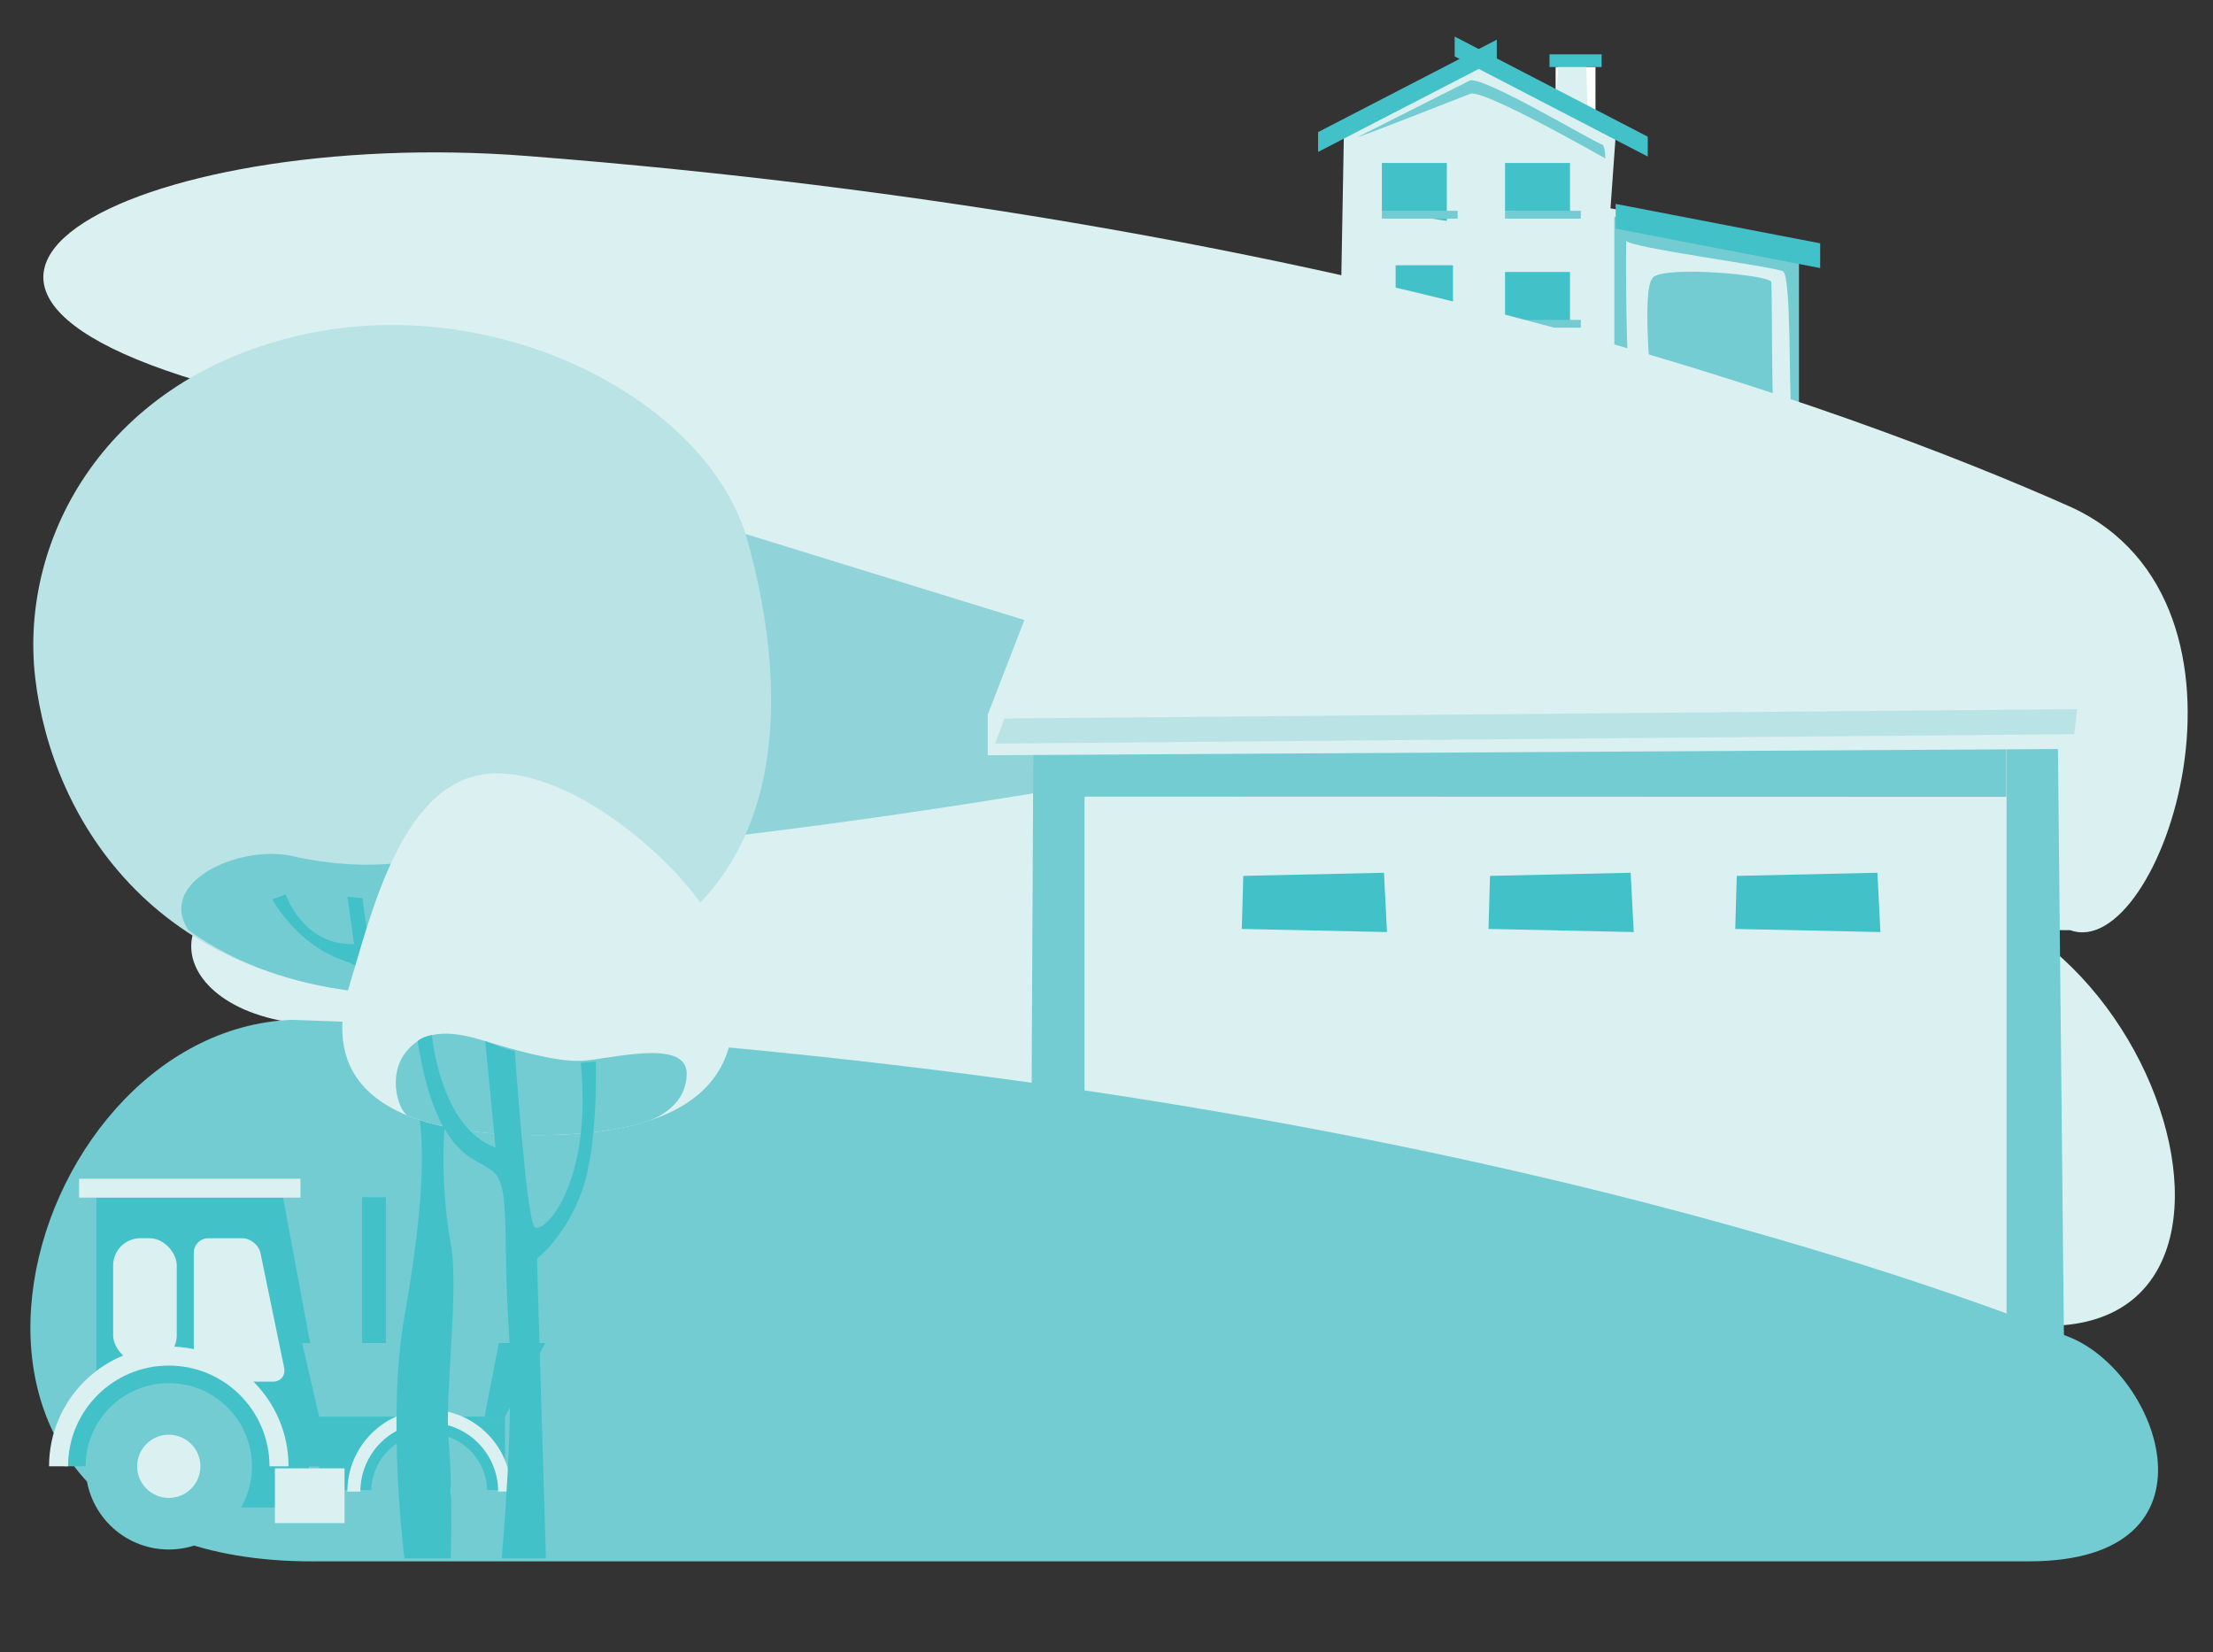 <?xml version="1.0" encoding="UTF-8"?>
<svg id="Layer_6" data-name="Layer 6" xmlns="http://www.w3.org/2000/svg" width="142mm" height="106mm" viewBox="0 0 402.52 300.47">
  <rect x="0" y="0" width="402.52" height="300.47" fill="#333333" stroke="none"/>
  <defs>
    <style>
      .cls-1 {
        fill: #72ccd2;
      }

      .cls-2 {
        fill: #bae3e6;
      }

      .cls-3 {
        fill: #90d4d9;
      }

      .cls-4 {
        fill: #43c1c8;
      }

      .cls-5 {
        fill: #fff;
      }

      .cls-6 {
        fill: #dbf0f1;
      }
    </style>
  </defs>
  <g>
    <polyline class="cls-5" points="290.2 23.77 290.2 12.18 282.95 12.18 282.95 23.77"/>
    <polygon class="cls-6" points="244.44 24.2 243.67 67.09 321.12 66.28 322.17 43.22 292.93 37.89 293.93 23.88 288.82 21.88 288.48 10.2 283.56 10.54 282.94 18.5 267.3 11.57 244.44 24.2"/>
    <g>
      <polyline class="cls-1" points="327.21 78.25 327.21 47.73 293.63 39.4 293.63 78.54"/>
      <path class="cls-6" d="M296.9,75.98c-1.39-9.88-1.12-32.22-1.12-32.22.43,1.29,27.04,4.73,28.54,5.59,1.5.86,1.07,21.71,1.5,25.58.43,3.87-2.36,2.15-3.01,1.72s-.43-24.07-.64-25.36-19.13-3.01-21.49-.86,0,22.57,0,25.58"/>
      <polyline class="cls-4" points="331.07 44.25 293.87 37.08 293.87 41.58 331.07 48.75"/>
    </g>
    <path class="cls-1" d="M267.44,17.05c2.28-.95,24.55,11.77,24.55,11.77-.05-1.44-.22-2.44-.62-2.55-1.5-.43-21.92-12.68-24.07-11.61-6.06,3.03-15.59,7.89-20.18,10.18-1.88.94,20.31-7.79,20.31-7.79Z"/>
    <polyline class="cls-4" points="273.75 38.34 273.75 29.64 285.56 29.64 285.56 38.87"/>
    <polyline class="cls-1" points="273.75 39.76 287.53 39.76 287.53 38.34 273.75 38.34"/>
    <polyline class="cls-4" points="263.16 40.18 263.16 29.64 251.35 29.64 251.35 38.34"/>
    <polyline class="cls-1" points="251.35 38.34 265.13 38.34 265.13 39.76 251.35 39.76"/>
    <polyline class="cls-4" points="273.75 58.17 273.75 49.46 285.56 49.46 285.56 59.27"/>
    <polyline class="cls-1" points="273.75 59.59 287.53 59.59 287.53 58.17 273.75 58.17"/>
    <polyline class="cls-4" points="264.28 66.2 264.28 48.24 253.85 48.24 253.85 66.2"/>
    <polyline class="cls-4" points="299.71 24.86 264.59 6.65 264.59 10.26 299.71 28.47"/>
    <polyline class="cls-4" points="272.25 10.84 239.75 27.63 239.75 24.02 272.25 7.22"/>
    <rect class="cls-4" x="281.84" y="9.88" width="9.48" height="2.31"/>
  </g>
  <g>
    <path class="cls-6" d="M376.58,169.17c16.51,6,38.28-59.29.17-76.93-41.36-18.39-135.09-52.51-280.83-63.87-71.33-5.56-132.14,25.27-45.06,44.73,87.08,19.46,246.61,96.07,325.73,96.07Z"/>
    <path class="cls-3" d="M327.8,156.41L116.15,91.11C-18.19,46.83-26.45,167.66,89.13,156.41h238.67Z"/>
    <path class="cls-6" d="M59.86,186.43c-30.72,0-35.77-26.39-.77-28.15,58.71-2.94,116.31-9.92,211.72-29.4,5.13-1.05,66.54,33.01,72,32.78,53.29-2.25,81.06,99.82,10.51,75.8L59.86,186.43Z"/>
  </g>
  <g>
    <g>
      <g>
        <polyline class="cls-1" points="375.42 244.65 374.28 132.54 364.93 125.88 364.93 244.59"/>
        <polyline class="cls-1" points="197.27 244.13 197.27 126.38 187.97 133.11 187.4 244.08"/>
        <polyline class="cls-6" points="364.93 244.13 364.93 126.38 197.84 133.11 197.27 244.08"/>
        <polygon class="cls-1" points="194.71 133.11 194.14 144.87 364.93 144.92 364.93 126.38 194.71 133.11"/>
        <g>
          <polygon class="cls-1" points="189.52 137.87 189.88 144.21 195.32 144.03 195.32 137.69 189.52 137.87"/>
          <polygon class="cls-1" points="366.89 137.87 367.25 144.21 372.69 144.03 372.69 137.69 366.89 137.87"/>
        </g>
      </g>
      <polygon class="cls-4" points="252.28 169.51 251.73 158.72 226.14 159.29 225.87 168.94 252.28 169.51"/>
      <polygon class="cls-4" points="297.16 169.51 296.6 158.72 271.02 159.29 270.74 168.94 297.16 169.51"/>
      <polygon class="cls-4" points="342.03 169.51 341.48 158.72 315.9 159.29 315.62 168.94 342.03 169.51"/>
    </g>
    <polygon class="cls-6" points="179.66 129.96 179.66 137.35 382.55 136.17 382.55 129.96 368.52 93.8 193.68 93.8 179.66 129.96"/>
  </g>
  <path class="cls-1" d="M56.86,283.95h312.22c36.21-.01,23.8-34.35,7.16-40.84-45.56-17.79-153.41-51.82-323.12-57.64-50.68,1.93-76.56,98.49,3.75,98.49Z"/>
  <g id="trator">
    <path class="cls-4" d="M51.48,217.8H17.54v31.52c3.65-2.77,8.21-4.42,13.15-4.42,12.03,0,21.78,9.75,21.78,21.78h8.12l-9.11-48.88Z"/>
    <rect class="cls-6" x="14.38" y="214.37" width="40.27" height="3.43"/>
    <rect class="cls-4" x="58.05" y="257.62" width="33.8" height="13.36"/>
    <rect class="cls-4" x="65.86" y="217.73" width="4.32" height="33.3"/>
    <rect class="cls-4" x="78.22" y="229.82" width="2.15" height="16.54"/>
    <polygon class="cls-4" points="56.18 274.15 22.38 274.15 19 266.67 11.71 266.67 11.66 259.34 21.25 248.48 42.4 243.4 56.18 260.79 56.18 274.15"/>
    <polygon class="cls-1" points="88.14 257.62 58.05 257.62 54.95 244.25 90.73 244.25 88.14 257.62"/>
    <rect class="cls-6" x="20.58" y="225.19" width="11.57" height="22.6" rx="4.95" ry="4.95"/>
    <path class="cls-6" d="M35.24,246.93v-19.09c0-1.46,1.19-2.65,2.65-2.65h6.2c1.46,0,2.93,1.19,3.28,2.65l4.29,20.78c.35,1.46-.56,2.65-2.01,2.65h-6.81"/>
    <g>
      <circle class="cls-1" cx="78.07" cy="271.26" r="10.54"/>
      <circle class="cls-6" cx="78.07" cy="271.26" r="4"/>
    </g>
    <g>
      <circle class="cls-1" cx="30.7" cy="266.67" r="15.13"/>
      <circle class="cls-6" cx="30.7" cy="266.67" r="5.75"/>
    </g>
    <rect class="cls-6" x="50" y="267.04" width="12.67" height="9.96"/>
    <polygon class="cls-4" points="91.86 257.62 88.14 257.62 90.73 244.25 99.19 244.25 91.86 257.62"/>
    <path class="cls-6" d="M49.02,266.67c0-10.12-8.2-18.32-18.32-18.32s-18.32,8.2-18.32,18.32h-3.46c0-12.03,9.75-21.78,21.78-21.78s21.78,9.75,21.78,21.78h-3.46Z"/>
    <path class="cls-6" d="M90.61,271.26c0-6.92-5.61-12.53-12.53-12.53s-12.53,5.61-12.53,12.53h-2.37c0-8.23,6.67-14.9,14.9-14.9s14.9,6.67,14.9,14.9h-2.37Z"/>
  </g>
  <g>
    <path class="cls-2" d="M76.2,180.95c-47.62,0-66.85-32.06-69.8-57.71-2.96-25.65,13.18-54.62,48.85-62.42,35.66-7.81,73.61,12.14,80.7,37.45,7.1,25.31,14.79,82.69-59.75,82.69Z"/>
    <path class="cls-1" d="M34.25,169.13c9.76,7.05,23.44,11.83,41.95,11.83,15.45,0,26.93-2.43,35.36-6.41,0,0,11.12-4.75,5.1-13.79-6.02-9.04-23.71-10.77-35.75-5.9-9.13,3.69-20.82,2.46-28.15.74-9.58-1.83-24.21,4.84-18.5,13.54Z"/>
    <path class="cls-4" d="M84.22,161.47l-1.26,15.81s5.97.67,10.21-17.02l2.46.34c-1.17,4.93-5.74,22.09-12.67,22.09,0,0,.58,9.28-1.16,16.24-1.74,6.96-1.35,18.94.19,27.25,1.55,8.31-1.16,27.83-.39,35.95s.39,21.29.39,21.29h-8.43s-3.26-25.65,0-43.98c3.26-18.32,5.66-39.9-1.45-47.23-7.1-7.33-1-14.66-9.55-17.51s-13.04-11.15-13.04-11.15l2.45-.87s3.16,9.38,12.43,8.99l-1.21-8.59,2.76.3s1.92,18.73,7.34,24.72,5.41.58,5.61-2.71,1.4-23.49,1.4-23.49"/>
    <g>
      <path class="cls-6" d="M97.85,206.44c-33.88,0-38.42-13.74-34.35-27.04s9.75-38.25,26.31-38.74,38.25,20.45,40.93,29.72c2.68,9.27,11.94,36.06-32.89,36.06Z"/>
      <path class="cls-1" d="M74.64,203.08c5.45,2.11,13,3.36,23.22,3.36,8.41,0,14.91-.94,19.91-2.53,0,0,7.13-2.09,7.13-8.67s-14.42-2.47-19.25-2.31-12.31-2.06-17.38-3.59-10.52-2.65-14.26,1.76c-3.86,4.54-1.36,11.73.63,11.99Z"/>
      <path class="cls-4" d="M91.26,283.42s2.34-25.68,1.27-42.03.21-24.64-2.34-27.83-10.62-1.49-14.23-24.22c0,0,.89-.87,2.61-1.09,0,0,1.36,16.66,11.56,20.46l-1.87-19.39s3.59,1.54,5.38,1.82c0,0,2.08,30.41,3.59,31.99s10.63-7.62,8.4-29.84l2.73-.25s.5,14.98-2.44,23.38-8.26,12.49-8.26,12.49l1.64,54.49"/>
    </g>
  </g>
  <polygon class="cls-2" points="182.7 130.67 377.83 128.96 377.26 133.52 180.99 135.24 182.7 130.67"/>
</svg>